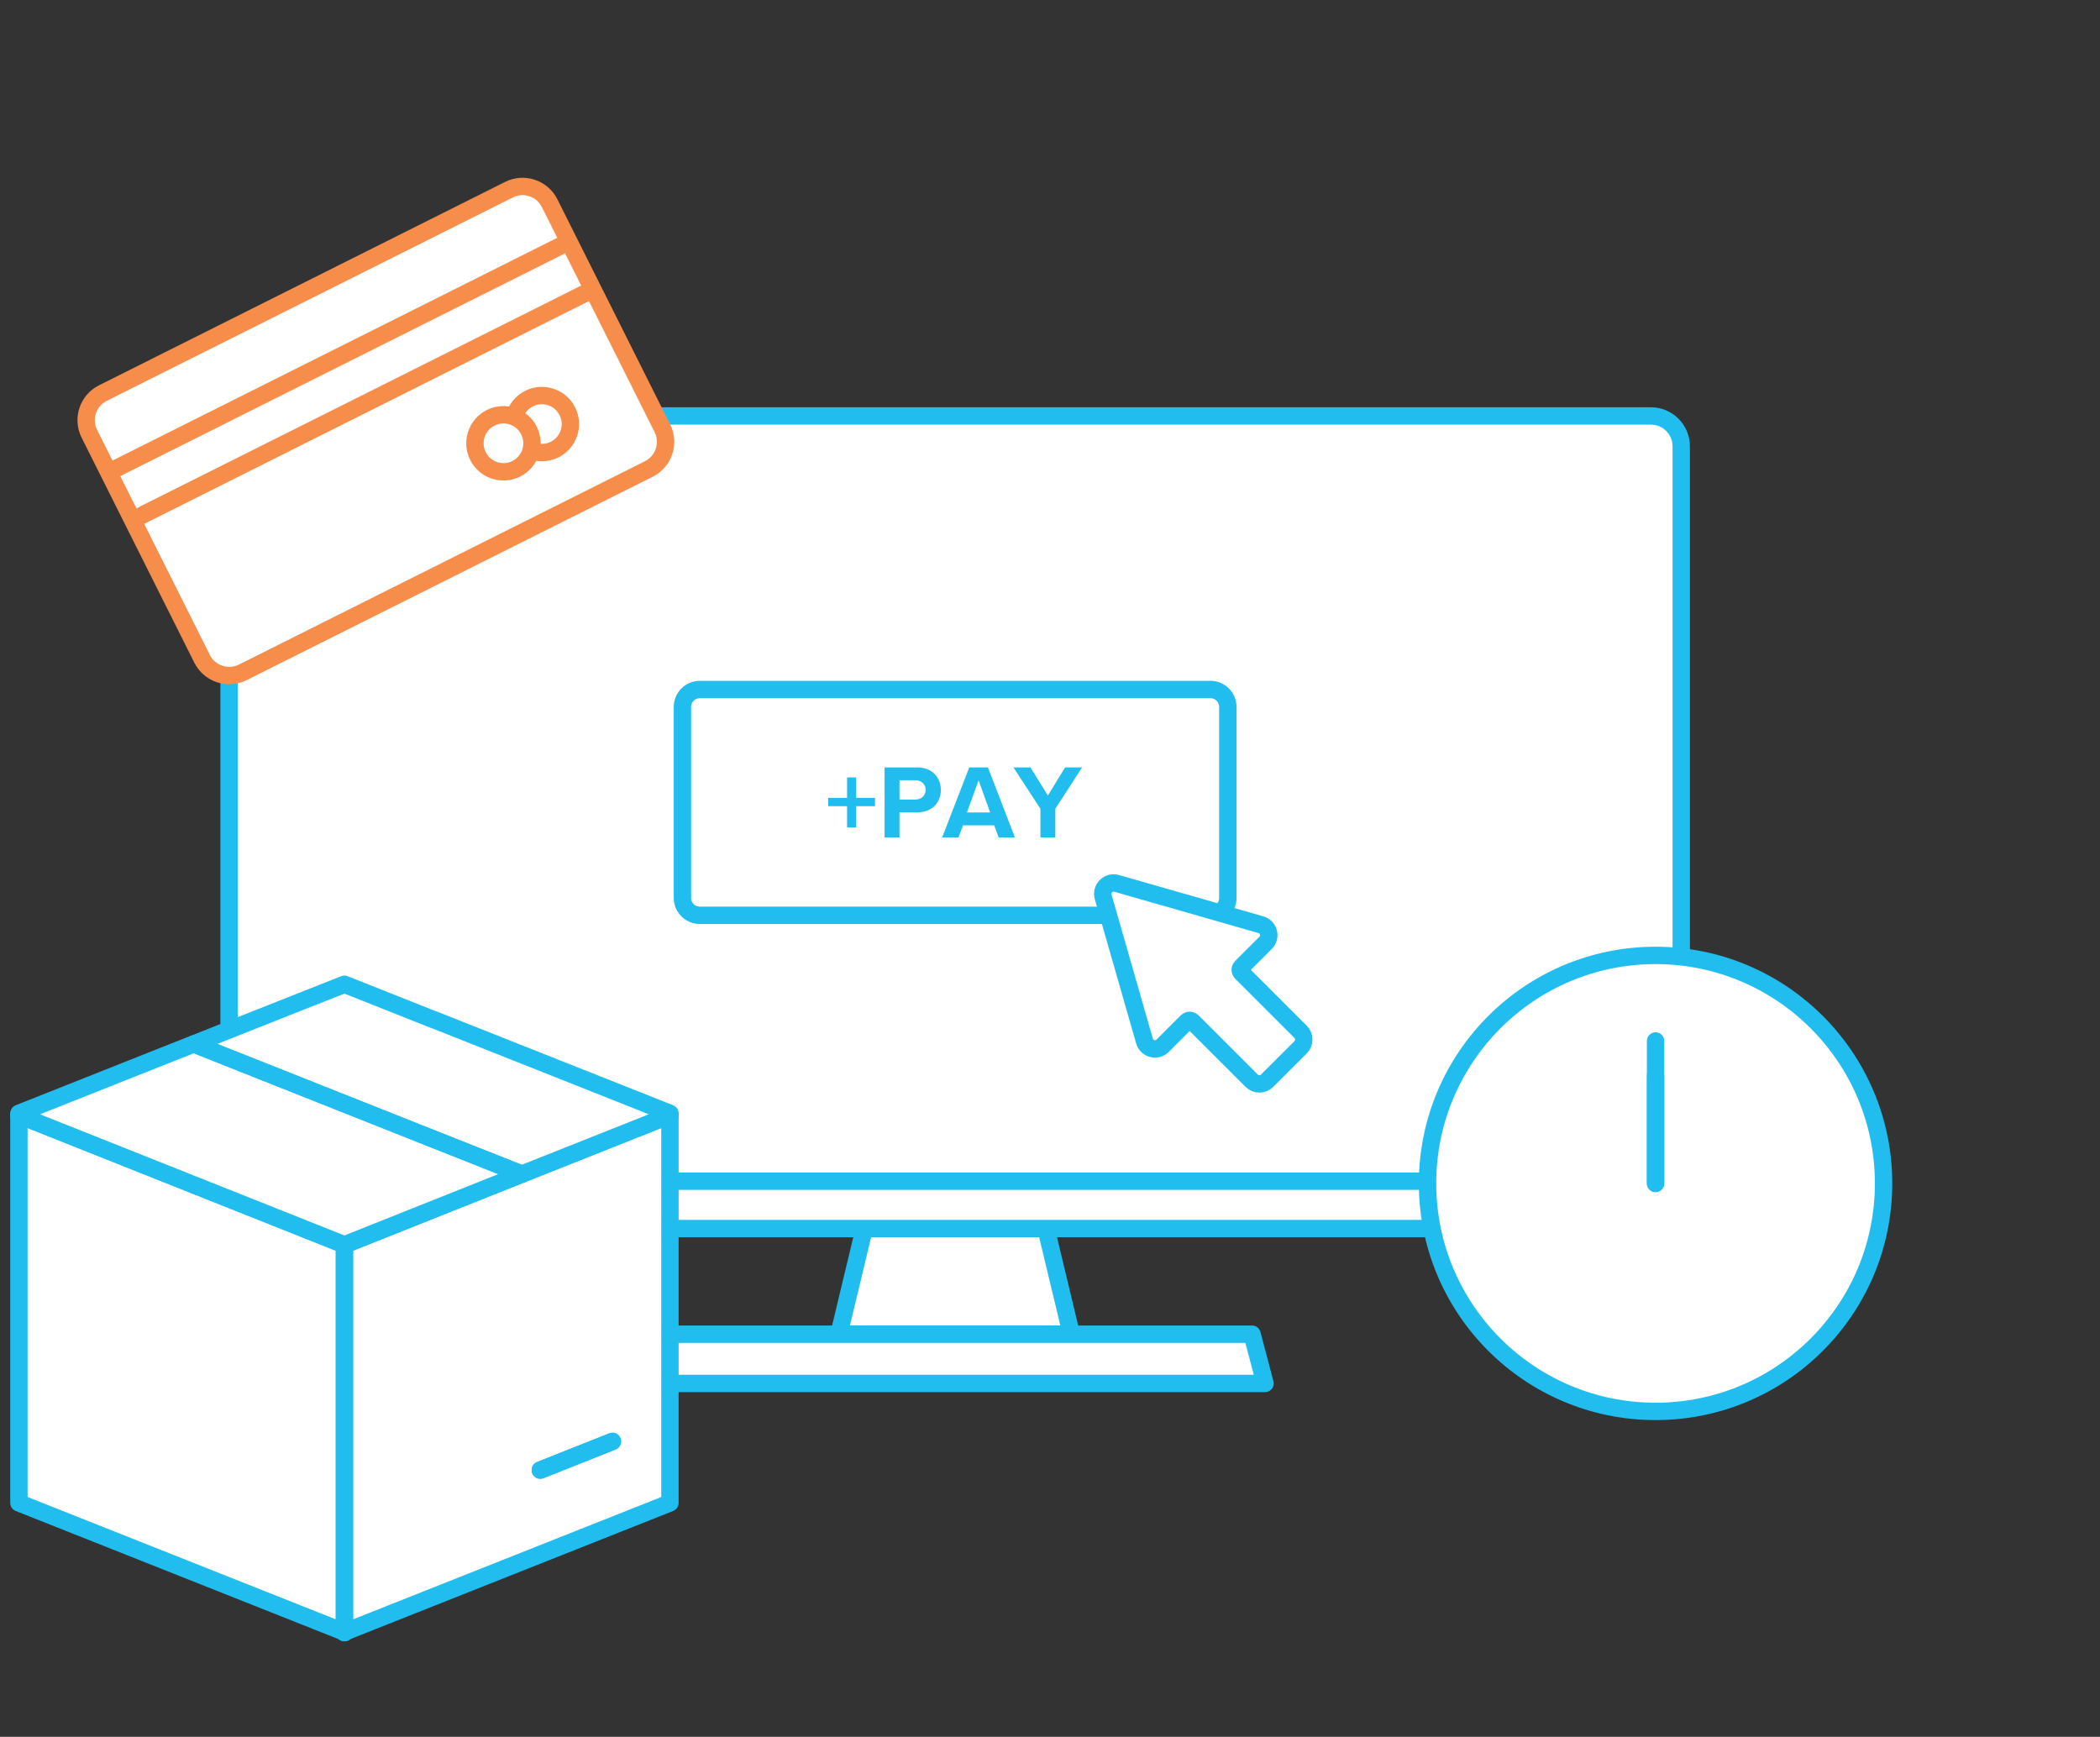 <svg xmlns="http://www.w3.org/2000/svg" width="1209" height="1000" viewBox="0 0 1209 1000" fill="none"><rect x="0" y="0" width="1209" height="1000" fill="#333333" stroke="none"/><mask id="mask0_8893_72739" style="mask-type:luminance" maskUnits="userSpaceOnUse" x="0" y="0" width="1099" height="1000"><path d="M1098.89 0H0.89V1000H1098.89V0Z" fill="white"/></mask><g mask="url(#mask0_8893_72739)"><path d="M602.2 707.35L616.79 768.17H482.99L497.58 707.35" fill="white"/><path d="M602.2 707.35L616.79 768.17H482.99L497.58 707.35" fill="white"/><path d="M602.2 707.35L616.79 768.17H482.99L497.58 707.35" stroke="#22BDEF" stroke-width="10" stroke-linecap="round" stroke-linejoin="round"/><path d="M378.84 768.17H720.82L728.29 796.51H371.49L378.84 768.17Z" fill="white"/><path d="M378.84 768.17H720.82L728.29 796.51H371.49L378.84 768.17Z" fill="white" stroke="#22BDEF" stroke-width="10" stroke-linecap="round" stroke-linejoin="round"/><path d="M950.46 707.35H149.32C139.71 707.35 131.88 699.52 131.88 689.92V256.92C131.88 247.32 139.71 239.49 149.32 239.49H950.47C960.08 239.49 967.91 247.32 967.91 256.92V689.92C967.91 699.52 960.08 707.35 950.47 707.35H950.46Z" fill="white"/><path d="M950.46 707.35H149.32C139.71 707.35 131.88 699.52 131.88 689.92V256.92C131.88 247.32 139.71 239.49 149.32 239.49H950.47C960.08 239.49 967.91 247.32 967.91 256.92V689.92C967.91 699.52 960.08 707.35 950.47 707.35H950.46Z" fill="white" stroke="#22BDEF" stroke-width="10" stroke-linecap="round" stroke-linejoin="round"/><path d="M134.73 680.08H965.06Z" fill="white"/><path d="M134.73 680.08H965.06" stroke="#22BDEF" stroke-width="10" stroke-linecap="round" stroke-linejoin="round"/><path d="M706.89 407V517C706.89 522.52 702.41 527 696.89 527H402.89C397.37 527 392.89 522.52 392.89 517V407C392.89 401.48 397.37 397 402.89 397H696.89C702.41 397 706.89 401.48 706.89 407Z" fill="white"/><path d="M706.89 407V517C706.89 522.52 702.41 527 696.89 527H402.89C397.37 527 392.89 522.52 392.89 517V407C392.89 401.48 397.37 397 402.89 397H696.89C702.41 397 706.89 401.48 706.89 407Z" fill="white" stroke="#22BDEF" stroke-width="10"/><path d="M503.75 464.151V459.381H492.93V447.601H487.67V459.381H476.79V464.151H487.67V476.421H492.93V464.151H503.75Z" fill="#22BDEF"/><path d="M532.9 454.781C532.9 458.161 530.36 460.341 526.98 460.341H517.86V449.221H526.98C530.36 449.221 532.9 451.461 532.9 454.781ZM517.85 482.151V467.711H528.12C536.82 467.711 541.65 461.851 541.65 454.841C541.65 447.831 536.88 441.851 528.12 441.851H509.27V482.151H517.85Z" fill="#22BDEF"/><path d="M570.04 467.771H556.69L563.4 449.281L570.05 467.771H570.04ZM584.3 482.151L568.77 441.851H558.01L542.42 482.151H551.85L554.39 475.201H572.4L574.94 482.151H584.31H584.3Z" fill="#22BDEF"/><path d="M607.57 482.15V465.65L622.98 441.84H613.19L603.28 458.03L593.25 441.84H583.46L598.99 465.65V482.15H607.57Z" fill="#22BDEF"/><path d="M725.92 532.4L642.87 508.62C638.14 507.27 633.75 511.64 635.11 516.37L658.9 599.38C660.22 603.98 665.99 605.47 669.37 602.08L683.31 588.15C684.2 587.26 685.63 587.26 686.52 588.15L720.62 622.24C723.07 624.69 727.05 624.69 729.49 622.24L748.78 602.96C751.23 600.51 751.23 596.53 748.78 594.09L714.68 560C713.79 559.11 713.79 557.68 714.68 556.79L728.62 542.86C732 539.48 730.51 533.71 725.92 532.39H725.91L725.92 532.4Z" fill="white"/><path d="M725.92 532.4L642.87 508.62C638.14 507.27 633.75 511.64 635.11 516.37L658.9 599.38C660.22 603.98 665.99 605.47 669.37 602.08L683.31 588.15C684.2 587.26 685.63 587.26 686.52 588.15L720.62 622.24C723.07 624.69 727.05 624.69 729.49 622.24L748.78 602.96C751.23 600.51 751.23 596.53 748.78 594.09L714.68 560C713.79 559.11 713.79 557.68 714.68 556.79L728.62 542.86C732 539.48 730.51 533.71 725.92 532.39H725.91L725.92 532.4Z" fill="white" stroke="#22BDEF" stroke-width="10" stroke-linecap="round" stroke-linejoin="round"/><mask id="mask1_8893_72739" style="mask-type:luminance" maskUnits="userSpaceOnUse" x="37" y="39" width="401" height="401"><path d="M437.89 39.49H37.89V439.49H437.89V39.49Z" fill="white"/></mask><g mask="url(#mask1_8893_72739)"><path d="M373.56 270L139.79 387.1C131.17 391.42 120.67 387.93 116.35 379.31L51.45 249.74C47.13 241.12 50.62 230.62 59.24 226.31L293.01 109.21C301.63 104.89 312.13 108.38 316.44 117L381.34 246.57C385.66 255.19 382.17 265.69 373.55 270.01L373.56 270Z" fill="white"/><path d="M373.56 270L139.79 387.1C131.17 391.42 120.67 387.93 116.35 379.31L51.45 249.74C47.13 241.12 50.62 230.62 59.24 226.31L293.01 109.21C301.63 104.89 312.13 108.38 316.44 117L381.34 246.57C385.66 255.19 382.17 265.69 373.55 270.01L373.56 270Z" fill="white" stroke="#F68D4A" stroke-width="10"/><path d="M62.54 271.88L327.54 139.14Z" fill="white"/><path d="M62.54 271.88L327.54 139.14Z" fill="white"/><path d="M62.54 271.88L327.54 139.14" stroke="#F68D4A" stroke-width="10"/><path d="M341.31 166.64L76.31 299.38Z" fill="white"/><path d="M341.31 166.64L76.31 299.38Z" fill="white"/><path d="M341.31 166.64L76.31 299.38" stroke="#F68D4A" stroke-width="10"/><path d="M305.76 259.36C309.99 261.09 314.92 261.04 319.31 258.84C327.42 254.78 330.7 244.91 326.64 236.8C322.58 228.69 312.71 225.42 304.6 229.48C300.2 231.68 297.22 235.6 296.07 240.02" fill="white"/><path d="M305.76 259.36C309.99 261.09 314.92 261.04 319.31 258.84C327.42 254.78 330.7 244.91 326.64 236.8C322.58 228.69 312.71 225.42 304.6 229.48C300.2 231.68 297.22 235.6 296.07 240.02" fill="white"/><path d="M305.76 259.36C309.99 261.09 314.92 261.04 319.31 258.84C327.42 254.78 330.7 244.91 326.64 236.8C322.58 228.69 312.71 225.42 304.6 229.48C300.2 231.68 297.22 235.6 296.07 240.02" stroke="#F68D4A" stroke-width="10"/><path d="M304.54 247.87C308.6 255.98 305.32 265.84 297.21 269.91C289.1 273.98 279.24 270.69 275.17 262.58C271.11 254.47 274.39 244.61 282.5 240.54C290.61 236.48 300.47 239.76 304.54 247.87Z" fill="white"/><path d="M304.54 247.87C308.6 255.98 305.32 265.84 297.21 269.91C289.1 273.98 279.24 270.69 275.17 262.58C271.11 254.47 274.39 244.61 282.5 240.54C290.61 236.48 300.47 239.76 304.54 247.87Z" fill="white" stroke="#F68D4A" stroke-width="10"/></g><path d="M249.69 587.1L198.29 566.7L161.59 581.2L111.69 601L98.79 606.1L10.89 641V865.3L198.29 939.7L385.69 865.3V641L249.59 587L249.69 587.1Z" fill="white"/><path d="M249.69 587.1L198.29 566.7L161.59 581.2L111.69 601L98.79 606.1L10.89 641V865.3L198.29 939.7L385.69 865.3V641L249.59 587L249.69 587.1Z" fill="white" stroke="#22BDEF" stroke-width="10" stroke-linecap="round" stroke-linejoin="round"/><path d="M385.69 642.1L300.39 676L249.69 696.2L198.29 716.7L10.89 642.1" fill="white"/><path d="M385.69 642.1L300.39 676L249.69 696.2L198.29 716.7L10.89 642.1" fill="white"/><path d="M385.69 642.1L300.39 676L249.69 696.2L198.29 716.7L10.89 642.1" stroke="#22BDEF" stroke-width="10" stroke-linecap="round" stroke-linejoin="round"/><path d="M385.69 642.1L300.39 676L249.69 696.2L198.29 716.7L10.89 642.1" fill="white"/><path d="M385.69 642.1L300.39 676L249.69 696.2L198.29 716.7L10.89 642.1" fill="white"/><path d="M385.69 642.1L300.39 676L249.69 696.2L198.29 716.7L10.89 642.1" stroke="#22BDEF" stroke-width="10" stroke-linecap="round" stroke-linejoin="round"/><path d="M311.08 846.4L352.58 829.9" stroke="#22BDEF" stroke-width="10" stroke-linecap="round" stroke-linejoin="round"/><path d="M311.08 846.4L352.58 829.9Z" fill="white"/><path d="M311.08 846.4L352.58 829.9Z" fill="white"/><path d="M311.08 846.4L352.58 829.9" stroke="#22BDEF" stroke-width="10" stroke-linecap="round" stroke-linejoin="round"/><path d="M300.39 676L249.69 655.9L111.69 601.1" fill="white"/><path d="M300.39 676L249.69 655.9L111.69 601.1" fill="white"/><path d="M300.39 676L249.69 655.9L111.69 601.1" stroke="#22BDEF" stroke-width="10" stroke-linecap="round" stroke-linejoin="round"/><path d="M300.39 676L249.69 655.9L111.69 601.1" fill="white"/><path d="M300.39 676L249.69 655.9L111.69 601.1" fill="white"/><path d="M300.39 676L249.69 655.9L111.69 601.1" stroke="#22BDEF" stroke-width="10" stroke-linecap="round" stroke-linejoin="round"/><path d="M198.29 716.7V940" stroke="#22BDEF" stroke-width="10" stroke-linecap="round" stroke-linejoin="round"/><path d="M198.29 716.7V940Z" fill="white"/><path d="M198.29 716.7V940" stroke="#22BDEF" stroke-width="10" stroke-linecap="round" stroke-linejoin="round"/><mask id="mask2_8893_72739" style="mask-type:luminance" maskUnits="userSpaceOnUse" x="708" y="443" width="501" height="501"><path d="M1208.46 443.35H708.46V943.35H1208.46V443.35Z" fill="white"/></mask><g mask="url(#mask2_8893_72739)"><path d="M953.13 812.62C1025.63 812.62 1084.4 753.85 1084.4 681.35C1084.4 608.85 1025.63 550.08 953.13 550.08C880.63 550.08 821.86 608.85 821.86 681.35C821.86 753.85 880.63 812.62 953.13 812.62Z" fill="white"/><path d="M953.13 812.62C1025.63 812.62 1084.4 753.85 1084.4 681.35C1084.4 608.85 1025.63 550.08 953.13 550.08C880.63 550.08 821.86 608.85 821.86 681.35C821.86 753.85 880.63 812.62 953.13 812.62Z" fill="white" stroke="#22BDEF" stroke-width="10"/><path d="M953.13 599.35V681.35Z" fill="white"/><path d="M953.13 599.35V681.35" stroke="#22BDEF" stroke-width="10" stroke-linecap="round" stroke-linejoin="round"/><path d="M953.13 619.35V681.35Z" fill="white"/><path d="M953.13 619.35V681.35" stroke="#22BDEF" stroke-width="10" stroke-linecap="round" stroke-linejoin="round"/></g></g></svg>